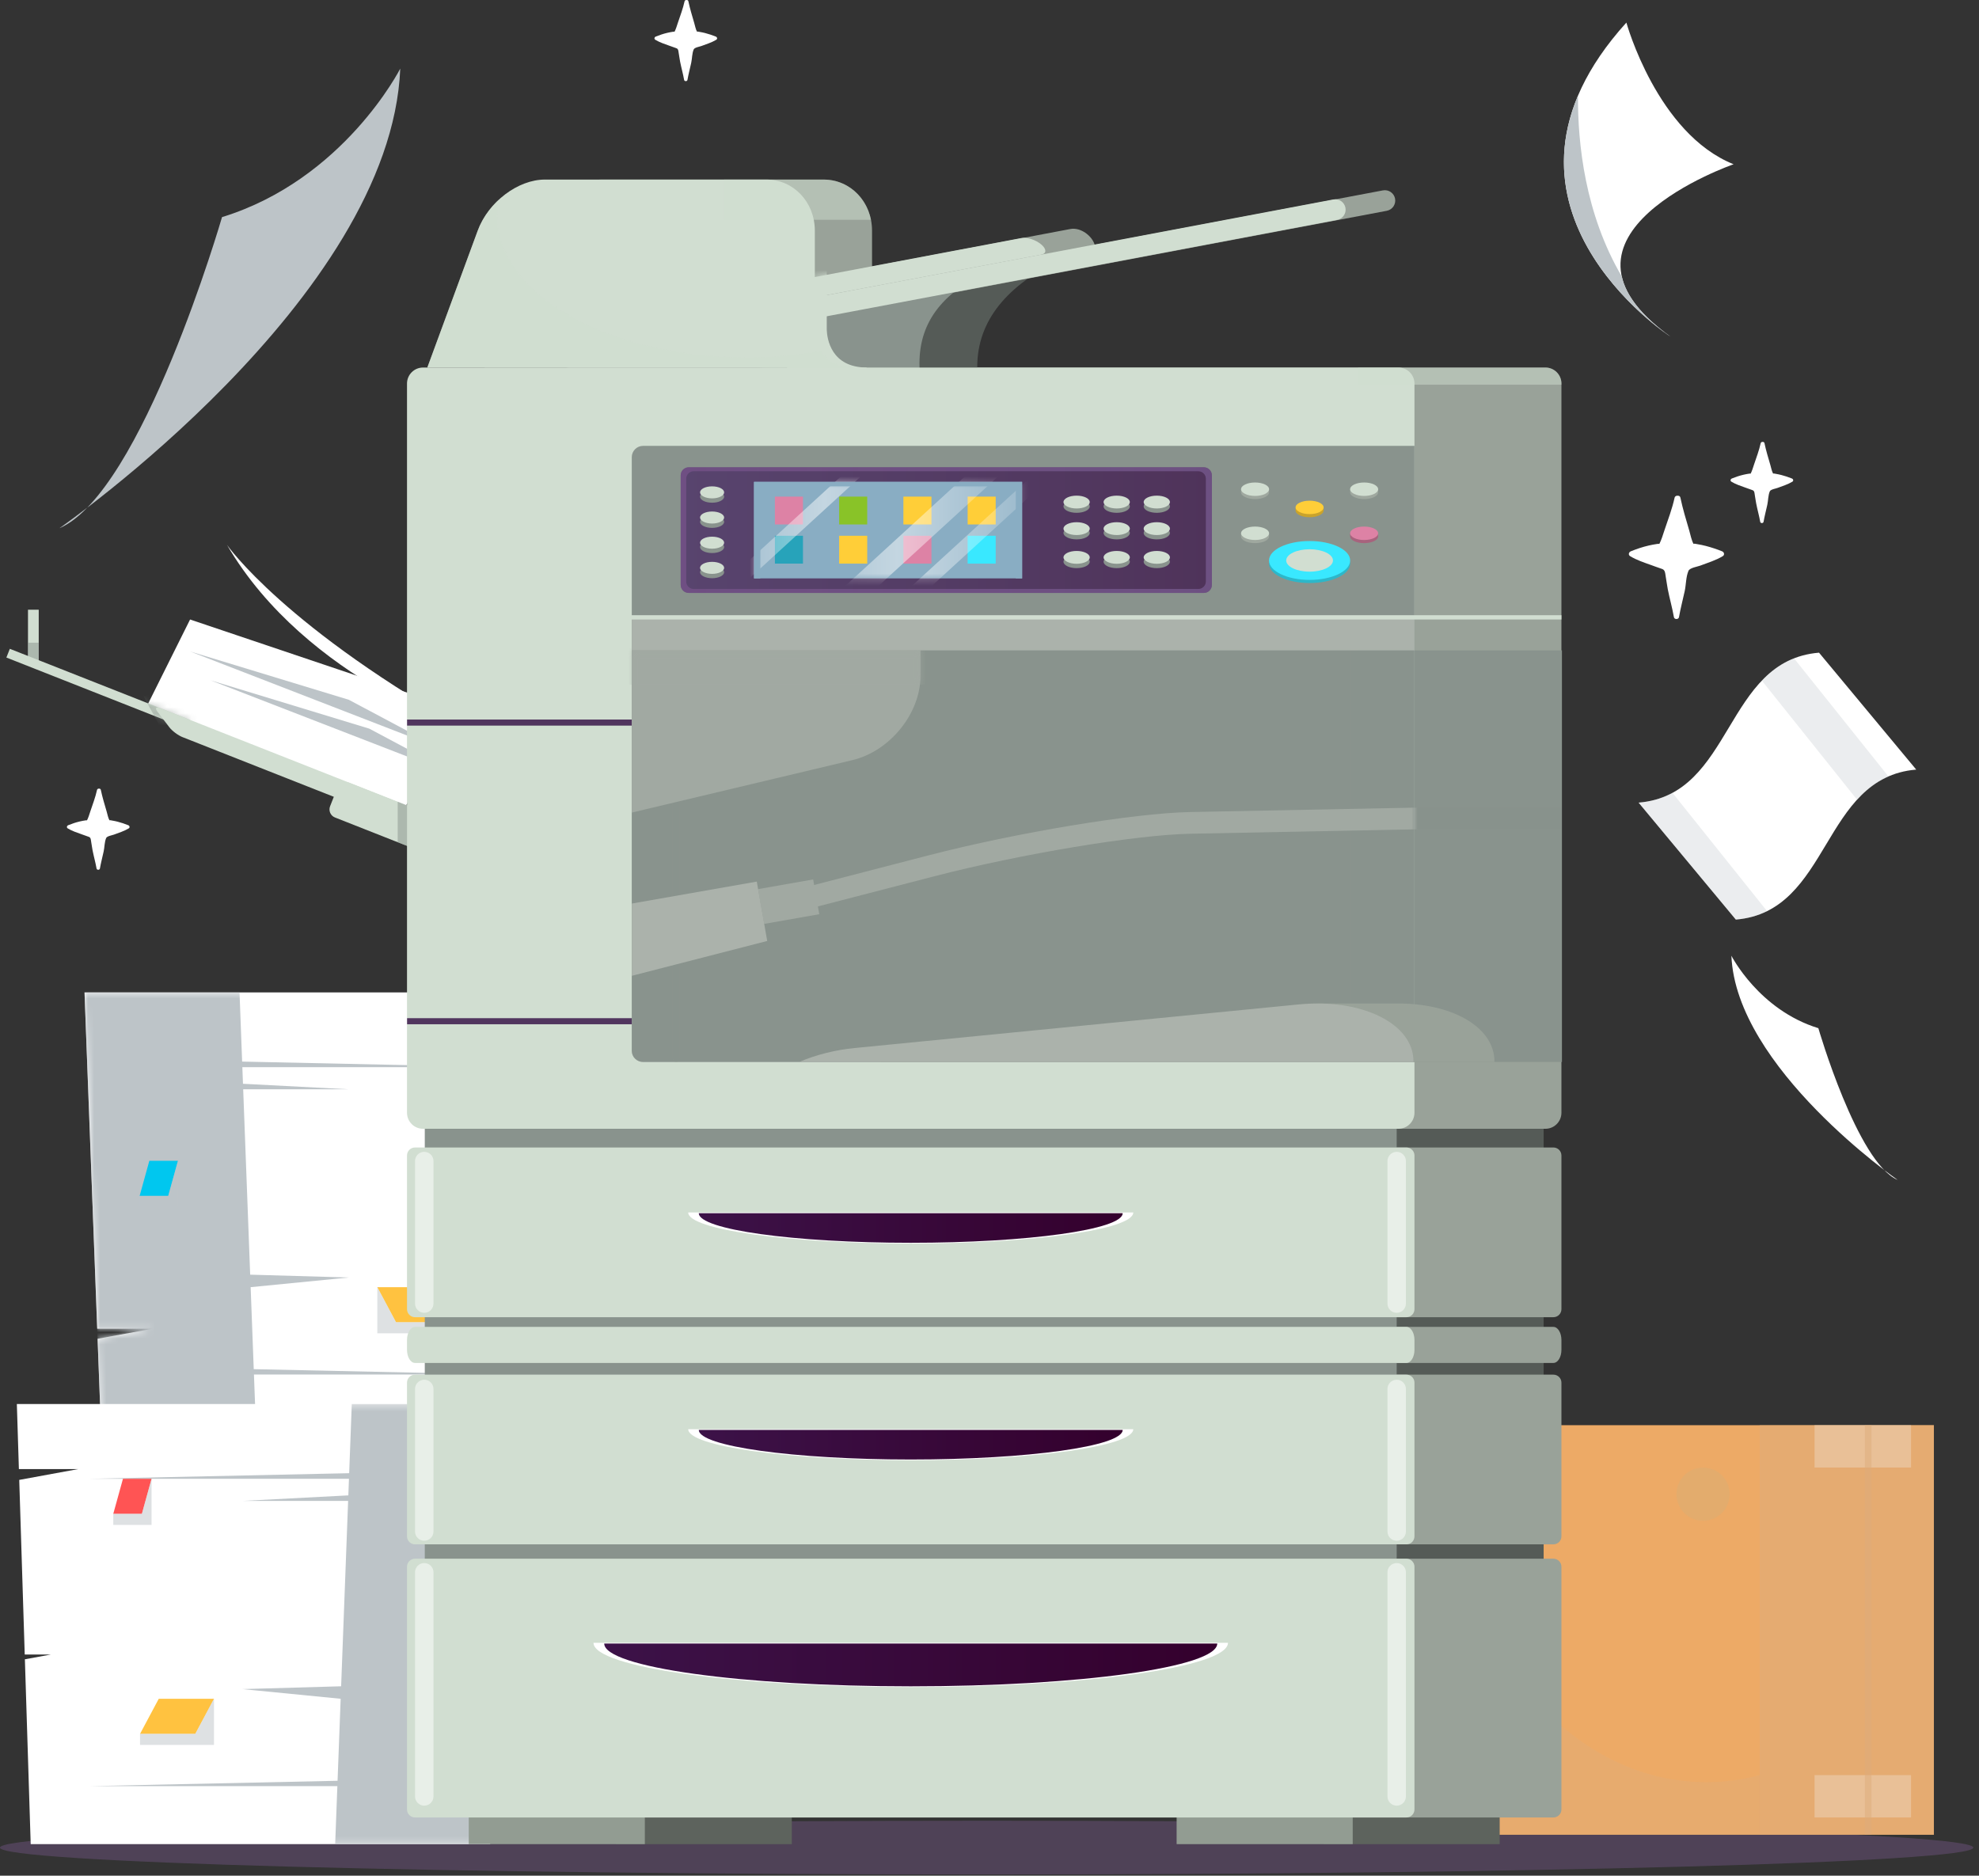 <svg width="326" height="309" viewBox="0 0 326 309" fill="none" xmlns="http://www.w3.org/2000/svg">
<rect x="0" y="0" width="326" height="309" fill="#333333" stroke="none"/>
<path opacity="0.5" d="M325.063 304.372C325.063 306.817 252.295 308.798 162.533 308.798C72.767 308.798 0 306.816 0 304.372C0 301.927 72.767 299.945 162.533 299.945C252.295 299.945 325.063 301.927 325.063 304.372Z" fill="#6D527C"/>
<path d="M31.311 102.055L24.273 116.168L65.934 134.825L74.336 116.553L31.311 102.055Z" fill="white"/>
<path d="M57.468 115.283L31.311 107.318L72.439 123.249L57.468 115.283Z" fill="#BDC4C8"/>
<path d="M60.827 120.035L34.669 112.069L75.797 128.001L60.827 120.035Z" fill="#BDC4C8"/>
<path d="M37.392 89.76C37.392 89.76 46.951 103.561 78.24 120.905C78.24 120.905 50.473 112.201 37.392 89.76Z" fill="white"/>
<path d="M89.044 204.757H93.332L94.237 175.988L84.536 174.207H94.293L94.63 163.491H13.922L16.013 218.893H25.093L16.075 220.55L16.658 235.992H92.35L93.307 205.54L89.044 204.757Z" fill="white"/>
<mask id="mask0_331_80059" style="mask-type:luminance" maskUnits="userSpaceOnUse" x="13" y="163" width="82" height="73">
<path d="M89.044 204.757H93.332L94.237 175.988L84.536 174.207H94.293L94.63 163.491H13.922L16.013 218.893H25.093L16.075 220.55L16.658 235.992H92.35L93.307 205.54L89.044 204.757Z" fill="white"/>
</mask>
<g mask="url(#mask0_331_80059)">
<path d="M13.922 163.491L16.658 235.992H42.193L39.457 163.491H13.922Z" fill="#BDC4C8"/>
</g>
<path d="M41.211 209.986L34.669 210.686L41.289 212.044L57.468 210.453L41.211 209.986Z" fill="#BDC4C8"/>
<path d="M18.254 175.803L39.886 174.883L82.546 175.803H18.254Z" fill="#BDC4C8"/>
<path d="M18.254 226.432L39.886 225.513L82.546 226.432H18.254Z" fill="#BDC4C8"/>
<path d="M18.254 179.45L39.886 178.531L57.467 179.45H18.254Z" fill="#BDC4C8"/>
<path d="M78.747 181.579H74.034L72.438 175.803H77.15L78.747 181.579Z" fill="#FF5454"/>
<g opacity="0.5">
<path d="M72.438 175.803V183.402H78.747V181.579H74.034L72.438 175.803Z" fill="#BDC4C8"/>
</g>
<path d="M23.002 197.007H27.715L29.311 191.23H24.599L23.002 197.007Z" fill="#00C7EF"/>
<g opacity="0.5">
<path d="M29.311 191.23V198.829H23.002V197.007H27.715L29.311 191.23Z" fill="#BDC4C8"/>
</g>
<path d="M74.336 217.819H65.235L62.154 212.044H71.252L74.336 217.819Z" fill="#FFC240"/>
<g opacity="0.5">
<path d="M62.154 212.044V219.644H74.336V217.819H65.235L62.154 212.044Z" fill="#BDC4C8"/>
</g>
<path d="M8.362 272.565H4.074L3.169 243.796L12.87 242.015H3.112L2.776 231.299H83.484L81.393 286.7H72.313L81.331 288.356L80.748 303.799H5.057L4.099 273.348L8.362 272.565Z" fill="white"/>
<mask id="mask1_331_80059" style="mask-type:luminance" maskUnits="userSpaceOnUse" x="2" y="231" width="82" height="73">
<path d="M8.362 272.565H4.074L3.169 243.796L12.87 242.015H3.112L2.776 231.299H83.484L81.393 286.7H72.313L81.331 288.356L80.748 303.799H5.057L4.099 273.348L8.362 272.565Z" fill="white"/>
</mask>
<g mask="url(#mask1_331_80059)">
<path d="M83.484 231.299L80.748 303.799H55.213L57.949 231.299H83.484Z" fill="#BDC4C8"/>
</g>
<path d="M56.195 277.794L62.737 278.493L56.117 279.852L39.938 278.26L56.195 277.794Z" fill="#BDC4C8"/>
<path d="M79.153 243.61L57.52 242.691L14.86 243.61H79.153Z" fill="#BDC4C8"/>
<path d="M79.153 294.241L57.52 293.32L14.86 294.241H79.153Z" fill="#BDC4C8"/>
<path d="M79.152 247.259L57.52 246.338L39.938 247.259H79.152Z" fill="#BDC4C8"/>
<path d="M18.659 249.386H23.372L24.967 243.611H20.256L18.659 249.386Z" fill="#FF5454"/>
<g opacity="0.5">
<path d="M24.967 243.611V251.21H18.659V249.386H23.372L24.967 243.611Z" fill="#BDC4C8"/>
</g>
<path d="M74.404 264.814H69.691L68.094 259.037H72.807L74.404 264.814Z" fill="#00C7EF"/>
<g opacity="0.5">
<path d="M68.094 259.037V266.637H74.404V264.814H69.691L68.094 259.037Z" fill="#BDC4C8"/>
</g>
<path d="M23.07 285.627H32.17L35.252 279.852H26.153L23.07 285.627Z" fill="#FFC240"/>
<g opacity="0.5">
<path d="M35.252 279.852V287.451H23.07V285.627H32.17L35.252 279.852Z" fill="#BDC4C8"/>
</g>
<path d="M318.57 234.783H237.143V302.25H318.57V234.783Z" fill="#EDAA66"/>
<path opacity="0.4" d="M281.086 293.591C258.244 293.591 239.726 270.907 239.726 242.926C239.726 240.153 239.916 237.434 240.266 234.783H237.143V302.25H289.876V292.434C287.043 293.185 284.105 293.591 281.086 293.591Z" fill="#DFAD7C"/>
<path opacity="0.5" d="M314.806 234.783H298.909V241.762H314.806V234.783Z" fill="#FEFEFE"/>
<path opacity="0.5" d="M314.806 292.427H298.909V299.406H314.806V292.427Z" fill="#FEFEFE"/>
<path opacity="0.5" d="M318.57 234.783H289.877V302.25H318.57V234.783Z" fill="#DFAD7C"/>
<path opacity="0.5" d="M280.546 241.761C278.124 241.761 276.161 243.724 276.161 246.145C276.161 248.567 278.124 250.53 280.546 250.53C282.966 250.53 284.928 248.567 284.928 246.145C284.928 243.724 282.966 241.761 280.546 241.761Z" fill="#DBAE75"/>
<path opacity="0.5" d="M308.286 234.783H307.2V302.25H308.286V234.783Z" fill="#DFAD7C"/>
<path d="M36.574 35.767C36.574 35.767 23.436 81.096 9.788 87.02C9.788 87.02 64.389 49.16 65.934 11.299C65.934 11.299 56.663 29.585 36.574 35.767Z" fill="#BDC4C8"/>
<path d="M299.537 169.381C299.537 169.381 305.945 191.495 312.604 194.385C312.604 194.385 285.967 175.915 285.213 157.445C285.213 157.445 289.736 166.366 299.537 169.381Z" fill="white"/>
<path d="M267.913 3.719C267.913 3.719 272.958 22.012 285.575 27.059C285.575 27.059 251.826 38.728 275.166 55.445C275.166 55.445 241.104 33.367 267.913 3.719Z" fill="white"/>
<path d="M259.941 15.757C259.887 23.632 261.094 35.225 267.157 45.547C267.836 48.577 270.211 51.897 275.166 55.446C275.166 55.446 250.025 39.149 259.941 15.757Z" fill="#BDC4C8"/>
<path d="M315.66 126.782C299.99 128.083 301.614 150.186 285.944 151.488C280.606 145.067 275.268 138.646 269.93 132.225C285.601 130.924 283.976 108.821 299.647 107.52C304.985 113.941 310.323 120.361 315.66 126.782Z" fill="white"/>
<g opacity="0.3">
<path d="M295.534 108.458C293.435 109.281 291.723 110.57 290.234 112.127L305.914 131.742C307.369 130.144 309.047 128.811 311.09 127.919L295.534 108.458Z" fill="#BDC4C8"/>
<path d="M275.504 130.601C273.911 131.462 272.089 132.045 269.931 132.225C275.269 138.645 280.606 145.066 285.944 151.488C287.908 151.324 289.6 150.834 291.088 150.099L275.504 130.601Z" fill="#BDC4C8"/>
</g>
<path d="M130.435 298.69H101.427V303.8H130.435V298.69Z" fill="#5D635D"/>
<path d="M247.043 298.69H218.035V303.8H247.043V298.69Z" fill="#5D635D"/>
<path d="M254.285 183.997H94.184V271.472H254.285V183.997Z" fill="#555B57"/>
<path d="M257.214 215.67C257.214 216.4 256.623 216.991 255.893 216.991H92.576C91.846 216.991 91.255 216.4 91.255 215.67V190.355C91.255 189.626 91.846 189.034 92.576 189.034H255.893C256.623 189.034 257.214 189.626 257.214 190.355V215.67Z" fill="#99A299"/>
<path d="M257.214 222.369C257.214 223.561 256.623 224.528 255.893 224.528H92.576C91.846 224.528 91.255 223.561 91.255 222.369V220.748C91.255 219.556 91.846 218.589 92.576 218.589H255.893C256.623 218.589 257.214 219.556 257.214 220.748V222.369Z" fill="#99A299"/>
<path d="M257.214 253.092C257.214 253.822 256.623 254.413 255.893 254.413H92.576C91.846 254.413 91.255 253.822 91.255 253.092V227.777C91.255 227.047 91.846 226.456 92.576 226.456H255.893C256.623 226.456 257.214 227.047 257.214 227.777V253.092Z" fill="#99A299"/>
<path d="M257.214 298.083C257.214 298.813 256.623 299.405 255.893 299.405H92.576C91.846 299.405 91.255 298.813 91.255 298.083V258.1C91.255 257.371 91.846 256.779 92.576 256.779H255.893C256.623 256.779 257.214 257.371 257.214 258.1V298.083Z" fill="#99A299"/>
<path opacity="0.5" d="M95.616 214.75C95.616 215.59 94.936 216.271 94.097 216.271C93.256 216.271 92.576 215.59 92.576 214.75V191.269C92.576 190.43 93.256 189.75 94.097 189.75C94.936 189.75 95.616 190.43 95.616 191.269V214.75Z" fill="white"/>
<path opacity="0.5" d="M95.616 252.297C95.616 253.136 94.936 253.817 94.097 253.817C93.256 253.817 92.576 253.136 92.576 252.297V228.815C92.576 227.977 93.256 227.296 94.097 227.296C94.936 227.296 95.616 227.977 95.616 228.815V252.297Z" fill="white"/>
<path opacity="0.5" d="M95.616 295.94C95.616 296.779 94.936 297.46 94.097 297.46C93.256 297.46 92.576 296.779 92.576 295.94V259.017C92.576 258.177 93.256 257.496 94.097 257.496C94.936 257.496 95.616 258.177 95.616 259.017V295.94Z" fill="white"/>
<path d="M257.214 183.312C257.214 184.77 256.032 185.953 254.573 185.953H93.897C92.438 185.953 91.255 184.77 91.255 183.312V63.188C91.255 61.729 92.438 60.547 93.897 60.547H254.573C256.032 60.547 257.214 61.729 257.214 63.188V183.312Z" fill="#99A299"/>
<path d="M128.366 107.149V173.16C128.366 174.148 129.2 174.949 130.227 174.949H257.298V107.149H128.366Z" fill="#89938D"/>
<path opacity="0.5" d="M257.183 133.051H232.84V136.601H257.183V133.051Z" fill="#89938D"/>
<path d="M169.711 45.619L137.733 50.108L134.694 60.547L161.621 65.49C159.636 57.352 162.256 50.768 169.711 45.619Z" fill="#555B57"/>
<path d="M229.809 32.727C229.633 31.799 228.739 31.188 227.809 31.363L180.333 40.33C179.869 38.812 177.993 37.412 176.315 37.728L129.782 46.517C128.888 46.685 129.04 48.133 129.934 48.888C130.658 49.502 131.743 49.924 132.605 49.974C132.416 50.312 132.334 50.712 132.412 51.121C132.588 52.051 133.482 52.662 134.411 52.485L228.445 34.726C229.373 34.551 229.984 33.656 229.809 32.727Z" fill="#99A299"/>
<path d="M143.65 54.319L143.651 38.01C143.651 33.234 140.086 29.582 135.692 29.582H99.174C94.779 29.582 89.87 33.234 88.114 38.01L79.817 60.547H139.116L138.528 62.827L140.404 66.667L150.286 60.547C144.344 60.547 143.705 55.805 143.65 54.319Z" fill="#99A299"/>
<path d="M158.177 47.335L128.31 50.108L125.271 60.547L152.198 65.49C150.212 57.352 152.26 51.589 158.177 47.335Z" fill="#89938D"/>
<path d="M171.526 40.271C172.42 41.027 172.421 41.777 171.529 41.946L124.995 50.734C124.102 50.903 122.654 50.427 121.76 49.671C120.866 48.915 120.864 48.165 121.758 47.997L168.291 39.208C169.184 39.039 170.632 39.515 171.526 40.271Z" fill="#D1DED1"/>
<path d="M221.635 34.224C221.81 35.152 221.2 36.048 220.271 36.223L126.236 53.982C125.307 54.158 124.413 53.548 124.237 52.618C124.061 51.69 124.671 50.795 125.601 50.619L219.635 32.859C220.565 32.684 221.459 33.295 221.635 34.224Z" fill="#D1DED1"/>
<mask id="mask2_331_80059" style="mask-type:luminance" maskUnits="userSpaceOnUse" x="121" y="32" width="101" height="34">
<path d="M221.635 34.224C221.459 33.295 220.565 32.684 219.635 32.859L171.531 41.945C172.422 41.776 172.42 41.026 171.526 40.271C170.633 39.515 169.184 39.039 168.291 39.208L121.758 47.997C120.865 48.165 120.866 48.915 121.76 49.671C122.654 50.427 124.102 50.903 124.995 50.734L125.505 50.638L125.51 50.647C124.634 50.864 124.068 51.722 124.238 52.619C124.414 53.549 125.308 54.16 126.237 53.983L127.237 53.794L125.272 60.547L152.199 65.49C150.337 57.861 152.02 52.32 157.112 48.152L220.272 36.224C221.2 36.048 221.81 35.152 221.635 34.224Z" fill="white"/>
</mask>
<g mask="url(#mask2_331_80059)">
<path d="M136.191 54.319L136.192 38.01C136.192 33.234 132.627 29.582 128.232 29.582H91.715C87.32 29.582 82.412 33.234 80.654 38.01L72.358 60.547H131.657L131.069 62.827L132.945 66.667L142.827 60.547C136.886 60.547 136.246 55.805 136.191 54.319Z" fill="#D1DED1"/>
</g>
<path d="M134.226 54.319L134.227 38.01C134.227 33.234 130.662 29.582 126.268 29.582H89.75C85.355 29.582 80.447 33.234 78.69 38.01L70.394 60.547H129.692L129.104 62.827L130.98 66.667L140.863 60.547C134.921 60.547 134.281 55.805 134.226 54.319Z" fill="#D1DED1"/>
<path opacity="0.5" d="M135.241 57.826C131.36 58.516 127.234 58.889 122.954 58.889C100.273 58.889 81.887 48.454 81.887 35.581C81.887 34.677 81.987 33.787 82.163 32.91C80.65 34.311 79.406 36.064 78.691 38.01L70.394 60.547H129.693L129.105 62.827L130.981 66.667L140.863 60.547C137.775 60.547 136.127 59.265 135.241 57.826Z" fill="#D1DED1"/>
<path d="M6.379 100.442H4.612V108.758H6.379V100.442Z" fill="#D1DED1"/>
<path opacity="0.5" d="M6.379 105.877H4.612V108.759H6.379V105.877Z" fill="#89938D"/>
<path d="M1.619 106.883L1.051 108.323L30.739 120.036L31.307 118.596L1.619 106.883Z" fill="#D1DED1"/>
<mask id="mask3_331_80059" style="mask-type:luminance" maskUnits="userSpaceOnUse" x="1" y="106" width="31" height="15">
<path d="M1.619 106.883L1.051 108.323L30.739 120.036L31.308 118.596L1.619 106.883Z" fill="white"/>
</mask>
<g mask="url(#mask3_331_80059)">
<path opacity="0.5" d="M23.146 113.756L28.416 123.547H35.624L36.04 115.106L23.146 113.756Z" fill="#89938D"/>
</g>
<path d="M54.376 132.816C54.086 133.55 54.447 134.38 55.181 134.671L103.701 153.813C104.435 154.102 105.265 153.742 105.555 153.008L106.779 149.906C107.068 149.172 106.708 148.342 105.973 148.053L57.453 128.91C56.72 128.621 55.889 128.981 55.6 129.715L54.376 132.816Z" fill="#D1DED1"/>
<path d="M27.897 119.808C28.359 120.415 29.329 121.142 30.063 121.431L78.584 140.574C79.317 140.864 79.538 140.607 79.076 140L77.123 137.438C76.661 136.831 75.69 136.105 74.957 135.815L26.436 116.672C25.702 116.382 25.481 116.639 25.945 117.246L27.897 119.808Z" fill="#D1DED1"/>
<path opacity="0.5" d="M65.512 138.746L78.016 143.679V137.022L65.512 132.089V138.746Z" fill="#89938D"/>
<path d="M106.225 298.69H77.217V303.799H106.225V298.69Z" fill="#929C92"/>
<path d="M222.834 298.69H193.826V303.799H222.834V298.69Z" fill="#929C92"/>
<path d="M230.075 183.997H69.975V271.472H230.075V183.997Z" fill="#89938D"/>
<path d="M233.005 215.67C233.005 216.4 232.414 216.991 231.684 216.991H68.367C67.636 216.991 67.046 216.4 67.046 215.67V190.355C67.046 189.626 67.636 189.034 68.367 189.034H231.684C232.414 189.034 233.006 189.626 233.006 190.355L233.005 215.67Z" fill="#D1DED1"/>
<path d="M233.005 222.369C233.005 223.561 232.414 224.528 231.684 224.528H68.367C67.636 224.528 67.046 223.561 67.046 222.369V220.748C67.046 219.556 67.636 218.589 68.367 218.589H231.684C232.414 218.589 233.006 219.556 233.006 220.748L233.005 222.369Z" fill="#D1DED1"/>
<path d="M233.005 253.092C233.005 253.821 232.414 254.413 231.684 254.413H68.367C67.636 254.413 67.046 253.821 67.046 253.092V227.777C67.046 227.047 67.636 226.456 68.367 226.456H231.684C232.414 226.456 233.006 227.047 233.006 227.777L233.005 253.092Z" fill="#D1DED1"/>
<path d="M233.005 298.083C233.005 298.813 232.414 299.404 231.684 299.404H68.367C67.636 299.404 67.046 298.813 67.046 298.083V258.1C67.046 257.37 67.636 256.779 68.367 256.779H231.684C232.414 256.779 233.006 257.37 233.006 258.1L233.005 298.083Z" fill="#D1DED1"/>
<path d="M113.368 199.742C113.368 202.567 129.78 204.856 150.026 204.856C170.272 204.856 186.684 202.567 186.684 199.742H113.368Z" fill="white"/>
<path d="M115.114 199.864C115.114 202.554 130.744 204.734 150.025 204.734C169.307 204.734 184.937 202.554 184.937 199.864H115.114Z" fill="url(#paint0_linear_331_80059)"/>
<path d="M113.368 235.442C113.368 238.266 129.78 240.556 150.026 240.556C170.272 240.556 186.684 238.266 186.684 235.442H113.368Z" fill="white"/>
<path d="M115.114 235.564C115.114 238.253 130.744 240.434 150.025 240.434C169.307 240.434 184.937 238.253 184.937 235.564H115.114Z" fill="url(#paint1_linear_331_80059)"/>
<path d="M97.767 270.634C97.767 274.66 121.164 277.924 150.026 277.924C178.888 277.924 202.285 274.66 202.285 270.634H97.767Z" fill="white"/>
<path d="M99.534 270.757C99.534 274.648 122.14 277.802 150.025 277.802C177.91 277.802 200.516 274.648 200.516 270.757H99.534Z" fill="url(#paint2_linear_331_80059)"/>
<path opacity="0.5" d="M71.407 214.75C71.407 215.59 70.727 216.27 69.887 216.27C69.047 216.27 68.367 215.59 68.367 214.75V191.269C68.367 190.43 69.047 189.75 69.887 189.75C70.727 189.75 71.407 190.43 71.407 191.269V214.75Z" fill="white"/>
<path opacity="0.5" d="M71.407 252.297C71.407 253.136 70.727 253.816 69.887 253.816C69.047 253.816 68.367 253.136 68.367 252.297V228.815C68.367 227.976 69.047 227.296 69.887 227.296C70.727 227.296 71.407 227.976 71.407 228.815V252.297Z" fill="white"/>
<path opacity="0.5" d="M71.407 295.94C71.407 296.779 70.727 297.46 69.887 297.46C69.047 297.46 68.367 296.779 68.367 295.94V259.017C68.367 258.177 69.047 257.496 69.887 257.496C70.727 257.496 71.407 258.177 71.407 259.017V295.94Z" fill="white"/>
<path opacity="0.5" d="M231.596 214.75C231.596 215.59 230.916 216.27 230.076 216.27C229.236 216.27 228.556 215.59 228.556 214.75V191.269C228.556 190.43 229.236 189.75 230.076 189.75C230.916 189.75 231.596 190.43 231.596 191.269V214.75Z" fill="white"/>
<path opacity="0.5" d="M231.596 252.297C231.596 253.136 230.916 253.816 230.076 253.816C229.236 253.816 228.556 253.136 228.556 252.297V228.815C228.556 227.976 229.236 227.296 230.076 227.296C230.916 227.296 231.596 227.976 231.596 228.815V252.297Z" fill="white"/>
<path opacity="0.5" d="M231.596 295.94C231.596 296.779 230.916 297.46 230.076 297.46C229.236 297.46 228.556 296.779 228.556 295.94V259.017C228.556 258.177 229.236 257.496 230.076 257.496C230.916 257.496 231.596 258.177 231.596 259.017V295.94Z" fill="white"/>
<path d="M233.005 183.312C233.005 184.77 231.822 185.953 230.364 185.953H69.688C68.228 185.953 67.046 184.77 67.046 183.312V63.188C67.046 61.729 68.228 60.547 69.688 60.547H230.364C231.822 60.547 233.005 61.729 233.005 63.188V183.312Z" fill="#D1DED1"/>
<path d="M105.933 73.452C104.906 73.452 104.072 74.286 104.072 75.314V173.086C104.072 174.114 104.906 174.947 105.933 174.947H233.005V73.452H105.933Z" fill="#89938D"/>
<path opacity="0.3" d="M110.797 107.149V174.359C110.797 174.684 111.06 174.948 111.386 174.948C111.711 174.948 111.975 174.684 111.975 174.359V107.149H110.797Z" fill="#89938D"/>
<path opacity="0.3" d="M222.55 107.149V174.359C222.55 174.684 222.814 174.948 223.14 174.948C223.465 174.948 223.728 174.684 223.728 174.359V107.149H222.55Z" fill="#89938D"/>
<path opacity="0.3" d="M148.344 107.149V174.359C148.344 174.684 148.608 174.948 148.934 174.948C149.259 174.948 149.522 174.684 149.522 174.359V107.149H148.344Z" fill="#89938D"/>
<path opacity="0.3" d="M185.003 107.149V174.359C185.003 174.684 185.266 174.948 185.592 174.948C185.917 174.948 186.181 174.684 186.181 174.359V107.149H185.003Z" fill="#89938D"/>
<path d="M67.06 119.035H104.072" stroke="#51355E" stroke-miterlimit="10"/>
<path d="M67.06 168.233H104.072" stroke="#51355E" stroke-miterlimit="10"/>
<path d="M133.95 144.878L124.872 146.473L125.878 152.2L134.956 150.606L133.95 144.878Z" fill="#ABB2AB"/>
<path d="M209.411 88.369C209.411 87.535 208.265 86.906 206.746 86.906C205.227 86.906 204.082 87.535 204.082 88.369C204.082 89.203 205.228 89.832 206.746 89.832C208.265 89.833 209.411 89.204 209.411 88.369Z" fill="#89938D"/>
<path d="M224.714 86.907C223.194 86.907 222.049 87.535 222.049 88.37C222.049 89.204 223.194 89.833 224.714 89.833C226.233 89.833 227.378 89.204 227.378 88.37C227.378 87.535 226.233 86.907 224.714 86.907Z" fill="#89938D"/>
<path d="M206.745 82.574C208.264 82.574 209.41 81.945 209.41 81.111C209.41 80.276 208.264 79.647 206.745 79.647C205.226 79.647 204.081 80.276 204.081 81.111C204.081 81.945 205.226 82.574 206.745 82.574Z" fill="#89938D"/>
<path d="M224.714 82.574C226.233 82.574 227.378 81.945 227.378 81.111C227.378 80.276 226.232 79.647 224.714 79.647C223.194 79.647 222.049 80.276 222.049 81.111C222.049 81.945 223.194 82.574 224.714 82.574Z" fill="#89938D"/>
<path d="M215.73 89.288C211.784 89.288 208.691 90.852 208.691 92.847C208.691 94.843 211.783 96.406 215.73 96.406C219.676 96.406 222.769 94.843 222.769 92.847C222.768 90.852 219.676 89.288 215.73 89.288Z" fill="#89938D"/>
<path d="M215.73 85.568C217.249 85.568 218.394 84.939 218.394 84.105C218.394 83.271 217.249 82.642 215.73 82.642C214.211 82.642 213.066 83.271 213.066 84.105C213.065 84.939 214.211 85.568 215.73 85.568Z" fill="#89938D"/>
<path d="M217.754 83.586C217.365 83.238 216.609 82.999 215.729 82.999C214.848 82.999 214.092 83.238 213.703 83.586H213.421V84.105C213.421 84.716 214.453 85.211 215.728 85.211C217.001 85.211 218.035 84.716 218.035 84.105V83.586H217.754Z" fill="#C9A32C"/>
<path d="M218.037 83.586C218.037 84.197 217.003 84.691 215.729 84.691C214.455 84.691 213.422 84.197 213.422 83.586C213.422 82.975 214.455 82.48 215.729 82.48C217.003 82.48 218.037 82.975 218.037 83.586Z" fill="#FFCE38"/>
<path d="M208.771 80.591C208.381 80.244 207.625 80.004 206.745 80.004C205.865 80.004 205.108 80.244 204.719 80.591H204.437V81.111C204.437 81.721 205.47 82.217 206.744 82.217C208.018 82.217 209.052 81.721 209.052 81.111V80.591H208.771Z" fill="#9FA89F"/>
<path d="M209.053 80.591C209.053 81.202 208.019 81.697 206.746 81.697C205.471 81.697 204.439 81.202 204.439 80.591C204.439 79.98 205.471 79.485 206.746 79.485C208.019 79.485 209.053 79.981 209.053 80.591Z" fill="#D1DED1"/>
<path d="M208.771 87.85C208.381 87.503 207.625 87.264 206.745 87.264C205.864 87.264 205.108 87.503 204.719 87.85H204.437V88.37C204.437 88.981 205.47 89.475 206.744 89.475C208.018 89.475 209.052 88.981 209.052 88.37V87.85H208.771Z" fill="#9FA89F"/>
<path d="M209.053 87.851C209.053 88.462 208.019 88.956 206.746 88.956C205.471 88.956 204.439 88.462 204.439 87.851C204.439 87.24 205.471 86.745 206.746 86.745C208.019 86.745 209.053 87.24 209.053 87.851Z" fill="#D1DED1"/>
<path d="M226.739 80.591C226.35 80.244 225.593 80.004 224.714 80.004C223.833 80.004 223.077 80.244 222.688 80.591H222.406V81.111C222.406 81.721 223.438 82.217 224.714 82.217C225.987 82.217 227.021 81.721 227.021 81.111V80.591H226.739Z" fill="#9FA89F"/>
<path d="M227.021 80.591C227.021 81.202 225.987 81.697 224.713 81.697C223.439 81.697 222.406 81.202 222.406 80.591C222.406 79.98 223.438 79.485 224.713 79.485C225.987 79.485 227.021 79.981 227.021 80.591Z" fill="#D1DED1"/>
<path d="M226.739 87.85C226.35 87.503 225.593 87.264 224.714 87.264C223.833 87.264 223.077 87.503 222.688 87.85H222.406V88.37C222.406 88.981 223.438 89.476 224.714 89.476C225.987 89.476 227.021 88.981 227.021 88.37V87.85H226.739Z" fill="#A7637D"/>
<path d="M227.021 87.851C227.021 88.462 225.987 88.957 224.713 88.957C223.439 88.957 222.406 88.462 222.406 87.851C222.406 87.24 223.438 86.745 224.713 86.745C225.987 86.745 227.021 87.24 227.021 87.851Z" fill="#DD82A5"/>
<path d="M222.41 92.847C222.41 94.616 219.419 96.049 215.729 96.049C212.039 96.049 209.047 94.616 209.047 92.847C209.047 91.079 212.038 89.646 215.729 89.646C219.42 89.646 222.41 91.079 222.41 92.847Z" fill="#2DB7C9"/>
<path d="M222.41 92.329C222.41 94.097 219.419 95.53 215.729 95.53C212.039 95.53 209.047 94.097 209.047 92.329C209.047 90.56 212.038 89.127 215.729 89.127C219.42 89.127 222.41 90.56 222.41 92.329Z" fill="#39E8FF"/>
<path d="M219.58 92.329C219.58 93.347 217.856 94.174 215.729 94.174C213.601 94.174 211.877 93.348 211.877 92.329C211.877 91.309 213.601 90.483 215.729 90.483C217.856 90.483 219.58 91.309 219.58 92.329Z" fill="#D1DED1"/>
<mask id="mask4_331_80059" style="mask-type:luminance" maskUnits="userSpaceOnUse" x="104" y="73" width="130" height="102">
<path d="M105.933 73.452C104.906 73.452 104.072 74.286 104.072 75.314V173.086C104.072 174.114 104.906 174.947 105.933 174.947H233.005V73.452H105.933Z" fill="white"/>
</mask>
<g mask="url(#mask4_331_80059)">
<path d="M128.838 150.847L127.942 147.389L152.978 140.905C167.455 137.156 186.764 133.957 196.023 133.775L262.726 132.464L262.796 136.036L196.094 137.348C187.066 137.525 168.126 140.672 153.874 144.364L128.838 150.847Z" fill="#ABB2AB"/>
</g>
<path d="M104.072 107.149V133.862L140.409 125.221C146.609 123.746 151.635 117.525 151.635 111.325V107.149H104.072Z" fill="#ABB2AB"/>
<g opacity="0.5">
<mask id="mask5_331_80059" style="mask-type:luminance" maskUnits="userSpaceOnUse" x="104" y="107" width="48" height="27">
<path d="M104.072 107.149V133.862L140.409 125.221C146.609 123.746 151.635 117.525 151.635 111.325V107.149H104.072Z" fill="white"/>
</mask>
<g mask="url(#mask5_331_80059)">
<path d="M165.333 100.975H89.966V112.788H165.333V100.975Z" fill="#ABB2AB"/>
</g>
</g>
<path d="M233.004 101.646V107.149H104.072V101.646" fill="#ABB2AB"/>
<path d="M257.214 101.347V102.055H100.702V101.347" fill="#D1DED1"/>
<path opacity="0.3" d="M104.072 107.149V173.16C104.072 174.148 104.906 174.949 105.933 174.949H233.005V107.149H104.072Z" fill="#89938D"/>
<path d="M104.072 160.753L126.383 155.013L124.665 145.232L104.072 148.85V160.753Z" fill="#ABB2AB"/>
<path d="M199.631 96.355C199.631 97.084 199.039 97.675 198.31 97.675H113.452C112.723 97.675 112.131 97.084 112.131 96.355V78.305C112.131 77.575 112.723 76.983 113.452 76.983H198.31C199.04 76.983 199.631 77.575 199.631 78.305V96.355H199.631Z" fill="url(#paint3_linear_331_80059)"/>
<path d="M168.373 79.378H124.208V95.281H168.373V79.378Z" fill="#89ADC3"/>
<path d="M132.273 81.811H127.65V86.397H132.273V81.811Z" fill="#DD82A5"/>
<path d="M142.856 81.811H138.233V86.397H142.856V81.811Z" fill="#89C328"/>
<path d="M153.439 81.811H148.816V86.397H153.439V81.811Z" fill="#FFCE38"/>
<path d="M164.021 81.811H159.398V86.397H164.021V81.811Z" fill="#FFCE38"/>
<path d="M132.273 88.262H127.65V92.848H132.273V88.262Z" fill="#27A3BA"/>
<path d="M142.855 88.262H138.232V92.848H142.855V88.262Z" fill="#FFCE38"/>
<path d="M153.438 88.262H148.815V92.848H153.438V88.262Z" fill="#DD82A5"/>
<path d="M164.021 88.262H159.398V92.848H164.021V88.262Z" fill="#39E8FF"/>
<mask id="mask6_331_80059" style="mask-type:luminance" maskUnits="userSpaceOnUse" x="124" y="79" width="45" height="17">
<path d="M168.373 79.378H124.208V95.281H168.373V79.378Z" fill="white"/>
</mask>
<g mask="url(#mask6_331_80059)">
<path opacity="0.5" d="M109.424 108.127L107.926 106.491L162.275 56.746L163.773 58.382L109.424 108.127Z" fill="url(#paint4_linear_331_80059)"/>
<path opacity="0.5" d="M123.435 124.039L121.937 122.402L176.286 72.657L177.784 74.293L123.435 124.039Z" fill="url(#paint5_linear_331_80059)"/>
<path opacity="0.5" d="M119.852 119.284L117.357 116.556L171.705 66.811L174.202 69.539L119.852 119.284Z" fill="url(#paint6_linear_331_80059)"/>
</g>
<path d="M124.208 79.378V95.281H125.25V80.12H167.331V95.281H168.373V79.378H124.208Z" fill="#89ADC3"/>
<path d="M119.285 81.825C119.285 82.372 118.399 82.815 117.304 82.815C116.21 82.815 115.323 82.372 115.323 81.825C115.323 81.278 116.21 80.835 117.304 80.835C118.399 80.835 119.285 81.278 119.285 81.825Z" fill="#89938D"/>
<path d="M119.284 85.97C119.284 86.518 118.399 86.961 117.304 86.961C116.21 86.961 115.323 86.518 115.323 85.97C115.323 85.423 116.21 84.98 117.304 84.98C118.399 84.981 119.284 85.423 119.284 85.97Z" fill="#89938D"/>
<path d="M119.285 90.116C119.285 90.664 118.399 91.107 117.304 91.107C116.21 91.107 115.323 90.664 115.323 90.116C115.323 89.57 116.21 89.126 117.304 89.126C118.399 89.126 119.285 89.57 119.285 90.116Z" fill="#89938D"/>
<path d="M119.285 94.262C119.285 94.809 118.399 95.252 117.304 95.252C116.21 95.252 115.323 94.809 115.323 94.262C115.323 93.715 116.21 93.272 117.304 93.272C118.399 93.272 119.285 93.715 119.285 94.262Z" fill="#89938D"/>
<path d="M186.116 83.423C186.116 84.006 185.149 84.48 183.955 84.48C182.761 84.48 181.794 84.006 181.794 83.423C181.794 82.839 182.761 82.365 183.955 82.365C185.149 82.365 186.116 82.838 186.116 83.423Z" fill="#89938D"/>
<path d="M179.511 83.423C179.511 84.006 178.544 84.48 177.351 84.48C176.157 84.48 175.189 84.006 175.189 83.423C175.189 82.839 176.157 82.365 177.351 82.365C178.544 82.365 179.511 82.838 179.511 83.423Z" fill="#89938D"/>
<path d="M192.72 83.423C192.72 84.006 191.753 84.48 190.559 84.48C189.365 84.48 188.398 84.006 188.398 83.423C188.398 82.839 189.366 82.365 190.559 82.365C191.752 82.365 192.72 82.838 192.72 83.423Z" fill="#89938D"/>
<path d="M186.116 92.534C186.116 93.118 185.149 93.592 183.955 93.592C182.761 93.592 181.794 93.118 181.794 92.534C181.794 91.95 182.761 91.477 183.955 91.477C185.149 91.477 186.116 91.95 186.116 92.534Z" fill="#89938D"/>
<path d="M179.511 92.534C179.511 93.118 178.544 93.592 177.351 93.592C176.157 93.592 175.189 93.118 175.189 92.534C175.189 91.95 176.157 91.477 177.351 91.477C178.544 91.477 179.511 91.95 179.511 92.534Z" fill="#89938D"/>
<path d="M192.72 92.534C192.72 93.118 191.753 93.592 190.559 93.592C189.365 93.592 188.398 93.118 188.398 92.534C188.398 91.95 189.366 91.477 190.559 91.477C191.752 91.477 192.72 91.95 192.72 92.534Z" fill="#89938D"/>
<path d="M186.116 87.799C186.116 88.383 185.149 88.857 183.955 88.857C182.761 88.857 181.794 88.383 181.794 87.799C181.794 87.215 182.761 86.742 183.955 86.742C185.149 86.742 186.116 87.215 186.116 87.799Z" fill="#89938D"/>
<path d="M179.511 87.799C179.511 88.383 178.544 88.857 177.351 88.857C176.157 88.857 175.189 88.383 175.189 87.799C175.189 87.215 176.157 86.742 177.351 86.742C178.544 86.742 179.511 87.215 179.511 87.799Z" fill="#89938D"/>
<path d="M192.72 87.799C192.72 88.383 191.753 88.857 190.559 88.857C189.365 88.857 188.398 88.383 188.398 87.799C188.398 87.215 189.366 86.742 190.559 86.742C191.752 86.742 192.72 87.215 192.72 87.799Z" fill="#89938D"/>
<path d="M119.285 81.11C119.285 81.658 118.399 82.101 117.304 82.101C116.21 82.101 115.323 81.658 115.323 81.11C115.323 80.563 116.21 80.12 117.304 80.12C118.399 80.12 119.285 80.563 119.285 81.11Z" fill="#D1DED1"/>
<path d="M119.284 85.255C119.284 85.803 118.399 86.246 117.304 86.246C116.21 86.246 115.323 85.803 115.323 85.255C115.323 84.708 116.21 84.265 117.304 84.265C118.399 84.266 119.284 84.709 119.284 85.255Z" fill="#D1DED1"/>
<path d="M119.285 89.402C119.285 89.949 118.399 90.392 117.304 90.392C116.21 90.392 115.323 89.949 115.323 89.402C115.323 88.855 116.21 88.411 117.304 88.411C118.399 88.411 119.285 88.855 119.285 89.402Z" fill="#D1DED1"/>
<path d="M119.285 93.547C119.285 94.095 118.399 94.538 117.304 94.538C116.21 94.538 115.323 94.095 115.323 93.547C115.323 93 116.21 92.557 117.304 92.557C118.399 92.557 119.285 93 119.285 93.547Z" fill="#D1DED1"/>
<path d="M186.116 82.708C186.116 83.292 185.149 83.766 183.955 83.766C182.761 83.766 181.794 83.292 181.794 82.708C181.794 82.124 182.761 81.651 183.955 81.651C185.149 81.651 186.116 82.124 186.116 82.708Z" fill="#D1DED1"/>
<path d="M179.511 82.708C179.511 83.292 178.544 83.766 177.351 83.766C176.157 83.766 175.189 83.292 175.189 82.708C175.189 82.124 176.157 81.651 177.351 81.651C178.544 81.651 179.511 82.124 179.511 82.708Z" fill="#D1DED1"/>
<path d="M192.72 82.708C192.72 83.292 191.753 83.766 190.559 83.766C189.365 83.766 188.398 83.292 188.398 82.708C188.398 82.124 189.366 81.651 190.559 81.651C191.752 81.651 192.72 82.124 192.72 82.708Z" fill="#D1DED1"/>
<path d="M186.116 91.82C186.116 92.403 185.149 92.877 183.955 92.877C182.761 92.877 181.794 92.403 181.794 91.82C181.794 91.236 182.761 90.762 183.955 90.762C185.149 90.762 186.116 91.236 186.116 91.82Z" fill="#D1DED1"/>
<path d="M179.511 91.82C179.511 92.403 178.544 92.877 177.351 92.877C176.157 92.877 175.189 92.403 175.189 91.82C175.189 91.236 176.157 90.762 177.351 90.762C178.544 90.763 179.511 91.236 179.511 91.82Z" fill="#D1DED1"/>
<path d="M192.72 91.82C192.72 92.403 191.753 92.877 190.559 92.877C189.365 92.877 188.398 92.403 188.398 91.82C188.398 91.236 189.366 90.762 190.559 90.762C191.752 90.762 192.72 91.236 192.72 91.82Z" fill="#D1DED1"/>
<path d="M186.116 87.085C186.116 87.668 185.149 88.142 183.955 88.142C182.761 88.142 181.794 87.668 181.794 87.085C181.794 86.501 182.761 86.027 183.955 86.027C185.149 86.027 186.116 86.501 186.116 87.085Z" fill="#D1DED1"/>
<path d="M179.511 87.085C179.511 87.668 178.544 88.142 177.351 88.142C176.157 88.142 175.189 87.668 175.189 87.085C175.189 86.501 176.157 86.027 177.351 86.027C178.544 86.027 179.511 86.501 179.511 87.085Z" fill="#D1DED1"/>
<path d="M192.72 87.085C192.72 87.668 191.753 88.142 190.559 88.142C189.365 88.142 188.398 87.668 188.398 87.085C188.398 86.501 189.366 86.027 190.559 86.027C191.752 86.027 192.72 86.501 192.72 87.085Z" fill="#D1DED1"/>
<path opacity="0.5" d="M198.31 76.983H113.452C112.723 76.983 112.131 77.575 112.131 78.305V96.355C112.131 97.084 112.723 97.675 113.452 97.675H198.31C199.04 97.675 199.631 97.084 199.631 96.355V78.305C199.631 77.574 199.039 76.983 198.31 76.983ZM198.64 95.788C198.64 96.471 198.085 97.026 197.401 97.026H114.278C113.594 97.026 113.04 96.471 113.04 95.788V78.871C113.04 78.187 113.594 77.633 114.278 77.633H197.401C198.085 77.633 198.639 78.187 198.639 78.871V95.788H198.64Z" fill="url(#paint7_linear_331_80059)"/>
<path d="M231.043 165.322V165.313H217.091V166.466L154.133 172.648C150.812 172.974 147.691 173.79 144.977 174.948H246.178V174.837C246.177 169.407 239.678 165.516 231.043 165.322Z" fill="#99A299"/>
<path d="M213.914 165.469L140.795 172.649C137.473 172.975 134.352 173.791 131.639 174.949H232.839V174.837C232.839 168.636 224.366 164.443 213.914 165.469Z" fill="#ABB2AB"/>
<path opacity="0.5" d="M254.573 60.547H223.729V63.363H257.214V63.188C257.214 61.729 256.032 60.547 254.573 60.547Z" fill="#D1DED1"/>
<path opacity="0.5" d="M135.691 29.582H119.284V36.21H143.473C142.706 32.347 139.514 29.582 135.691 29.582Z" fill="#D1DED1"/>
<path d="M117.921 6.029C117.348 5.796 116.762 5.604 116.163 5.447C115.858 5.367 115.55 5.307 115.239 5.253C115.083 5.227 114.771 5.139 114.846 5.268C114.595 4.842 114.499 4.258 114.36 3.788C114.014 2.608 113.65 1.414 113.396 0.21C113.371 0.085 113.287 0.022 113.192 0.008C113.186 0.007 113.178 0.006 113.173 0.006C113.171 0.006 113.17 0.005 113.168 0.005C113.154 0.003 113.138 0 113.122 0C113.097 0 113.071 0 113.046 0C112.925 0 112.797 0.086 112.77 0.21C112.512 1.398 112.064 2.572 111.676 3.723C111.507 4.228 111.356 4.766 111.11 5.241C111.126 5.212 111.039 5.204 110.877 5.228C110.57 5.272 110.267 5.332 109.964 5.401C109.3 5.553 108.649 5.773 108.018 6.029C107.797 6.119 107.72 6.414 107.95 6.552C108.655 6.979 109.432 7.234 110.205 7.51C110.555 7.635 110.901 7.768 111.254 7.884C111.418 7.938 111.579 7.983 111.665 8.141C111.756 8.31 111.769 8.556 111.802 8.741C111.885 9.203 111.94 9.668 112.029 10.13C112.227 11.146 112.515 12.141 112.694 13.162C112.742 13.436 113.196 13.436 113.245 13.162C113.411 12.215 113.66 11.286 113.864 10.346C114.017 9.645 113.991 8.804 114.274 8.141C114.413 7.814 115.262 7.688 115.548 7.578C116.377 7.26 117.224 7.015 117.989 6.552C118.219 6.413 118.142 6.119 117.921 6.029Z" fill="white"/>
<path d="M295.187 78.83C294.613 78.597 294.027 78.405 293.428 78.248C293.123 78.169 292.815 78.109 292.504 78.054C292.349 78.028 292.036 77.94 292.111 78.069C291.861 77.643 291.764 77.059 291.625 76.589C291.28 75.409 290.915 74.215 290.662 73.011C290.636 72.886 290.552 72.823 290.457 72.809C290.451 72.808 290.443 72.807 290.438 72.807C290.436 72.807 290.435 72.806 290.434 72.806C290.419 72.804 290.404 72.801 290.387 72.801C290.362 72.801 290.336 72.801 290.311 72.801C290.19 72.801 290.062 72.888 290.036 73.011C289.778 74.199 289.329 75.374 288.942 76.524C288.772 77.029 288.621 77.567 288.375 78.043C288.391 78.013 288.304 78.006 288.142 78.029C287.835 78.074 287.533 78.133 287.23 78.202C286.565 78.354 285.914 78.575 285.283 78.83C285.063 78.92 284.985 79.215 285.215 79.353C285.92 79.781 286.697 80.035 287.47 80.311C287.82 80.436 288.166 80.569 288.519 80.685C288.683 80.74 288.845 80.784 288.93 80.942C289.022 81.111 289.035 81.358 289.067 81.542C289.15 82.004 289.205 82.469 289.295 82.931C289.492 83.947 289.78 84.942 289.959 85.963C290.007 86.237 290.461 86.237 290.51 85.963C290.676 85.016 290.925 84.087 291.129 83.148C291.282 82.447 291.256 81.606 291.539 80.943C291.678 80.617 292.527 80.49 292.813 80.38C293.643 80.062 294.489 79.817 295.254 79.354C295.485 79.214 295.407 78.92 295.187 78.83Z" fill="white"/>
<path d="M21.134 135.946C20.561 135.713 19.975 135.521 19.376 135.364C19.071 135.284 18.763 135.224 18.452 135.171C18.296 135.144 17.984 135.056 18.059 135.186C17.808 134.759 17.712 134.175 17.573 133.705C17.227 132.525 16.863 131.332 16.609 130.128C16.583 130.003 16.5 129.94 16.405 129.925C16.398 129.925 16.39 129.924 16.386 129.923C16.384 129.923 16.383 129.922 16.381 129.922C16.366 129.92 16.351 129.917 16.335 129.917C16.31 129.917 16.284 129.917 16.259 129.917C16.138 129.917 16.01 130.004 15.983 130.128C15.725 131.315 15.277 132.49 14.889 133.64C14.72 134.145 14.569 134.683 14.323 135.159C14.339 135.128 14.252 135.121 14.09 135.145C13.783 135.189 13.48 135.249 13.177 135.318C12.513 135.469 11.862 135.689 11.231 135.946C11.01 136.036 10.933 136.33 11.162 136.469C11.868 136.896 12.645 137.151 13.417 137.426C13.768 137.551 14.113 137.684 14.467 137.801C14.631 137.855 14.792 137.899 14.878 138.058C14.969 138.227 14.982 138.473 15.015 138.658C15.098 139.121 15.153 139.585 15.242 140.047C15.44 141.063 15.727 142.058 15.907 143.078C15.955 143.353 16.409 143.353 16.458 143.078C16.623 142.132 16.873 141.203 17.076 140.264C17.229 139.563 17.204 138.722 17.487 138.058C17.626 137.731 18.475 137.604 18.761 137.495C19.59 137.177 20.437 136.932 21.202 136.468C21.432 136.33 21.355 136.036 21.134 135.946Z" fill="white"/>
<path d="M283.688 90.825C282.814 90.471 281.924 90.18 281.016 89.94C280.55 89.818 280.08 89.727 279.609 89.645C279.374 89.606 278.898 89.473 279.011 89.668C278.633 89.02 278.485 88.134 278.275 87.419C277.749 85.626 277.196 83.811 276.811 81.981C276.77 81.791 276.645 81.696 276.5 81.674C276.491 81.673 276.479 81.672 276.47 81.671C276.468 81.671 276.466 81.67 276.463 81.67C276.44 81.665 276.418 81.662 276.392 81.662C276.354 81.662 276.314 81.662 276.276 81.662C276.093 81.662 275.897 81.794 275.857 81.981C275.466 83.786 274.784 85.571 274.195 87.32C273.936 88.088 273.707 88.905 273.334 89.628C273.357 89.583 273.227 89.571 272.981 89.608C272.514 89.675 272.055 89.765 271.592 89.87C270.582 90.1 269.593 90.436 268.636 90.825C268.301 90.962 268.183 91.408 268.53 91.62C269.603 92.269 270.784 92.655 271.959 93.075C272.491 93.264 273.016 93.468 273.554 93.644C273.802 93.726 274.047 93.795 274.178 94.035C274.317 94.292 274.337 94.666 274.387 94.947C274.513 95.65 274.598 96.358 274.731 97.058C275.033 98.603 275.47 100.115 275.742 101.664C275.816 102.081 276.505 102.081 276.579 101.664C276.831 100.226 277.211 98.814 277.519 97.387C277.751 96.322 277.713 95.044 278.142 94.035C278.355 93.539 279.644 93.346 280.08 93.18C281.341 92.697 282.627 92.324 283.791 91.62C284.14 91.409 284.023 90.962 283.688 90.825Z" fill="white"/>
<defs>
<linearGradient id="paint0_linear_331_80059" x1="115.114" y1="202.298" x2="184.937" y2="202.298" gradientUnits="userSpaceOnUse">
<stop stop-color="#3C1248"/>
<stop offset="1" stop-color="#34002D"/>
</linearGradient>
<linearGradient id="paint1_linear_331_80059" x1="115.114" y1="237.999" x2="184.937" y2="237.999" gradientUnits="userSpaceOnUse">
<stop stop-color="#3C1248"/>
<stop offset="1" stop-color="#34002D"/>
</linearGradient>
<linearGradient id="paint2_linear_331_80059" x1="99.535" y1="274.28" x2="200.517" y2="274.28" gradientUnits="userSpaceOnUse">
<stop stop-color="#3C1248"/>
<stop offset="1" stop-color="#34002D"/>
</linearGradient>
<linearGradient id="paint3_linear_331_80059" x1="112.131" y1="87.329" x2="199.631" y2="87.329" gradientUnits="userSpaceOnUse">
<stop stop-color="#58446E"/>
<stop offset="1" stop-color="#4F335A"/>
</linearGradient>
<linearGradient id="paint4_linear_331_80059" x1="107.926" y1="82.436" x2="163.773" y2="82.436" gradientUnits="userSpaceOnUse">
<stop stop-color="white" stop-opacity="0"/>
<stop offset="0.5" stop-color="white"/>
<stop offset="1" stop-color="white" stop-opacity="0"/>
</linearGradient>
<linearGradient id="paint5_linear_331_80059" x1="121.937" y1="98.348" x2="177.784" y2="98.348" gradientUnits="userSpaceOnUse">
<stop stop-color="white" stop-opacity="0"/>
<stop offset="0.5" stop-color="white"/>
<stop offset="1" stop-color="white" stop-opacity="0"/>
</linearGradient>
<linearGradient id="paint6_linear_331_80059" x1="117.357" y1="93.047" x2="174.202" y2="93.047" gradientUnits="userSpaceOnUse">
<stop stop-color="white" stop-opacity="0"/>
<stop offset="0.536" stop-color="white"/>
<stop offset="1" stop-color="white" stop-opacity="0"/>
</linearGradient>
<linearGradient id="paint7_linear_331_80059" x1="112.131" y1="87.329" x2="199.631" y2="87.329" gradientUnits="userSpaceOnUse">
<stop stop-color="#865A97"/>
<stop offset="1" stop-color="#8C6FAB"/>
</linearGradient>
</defs>
</svg>
